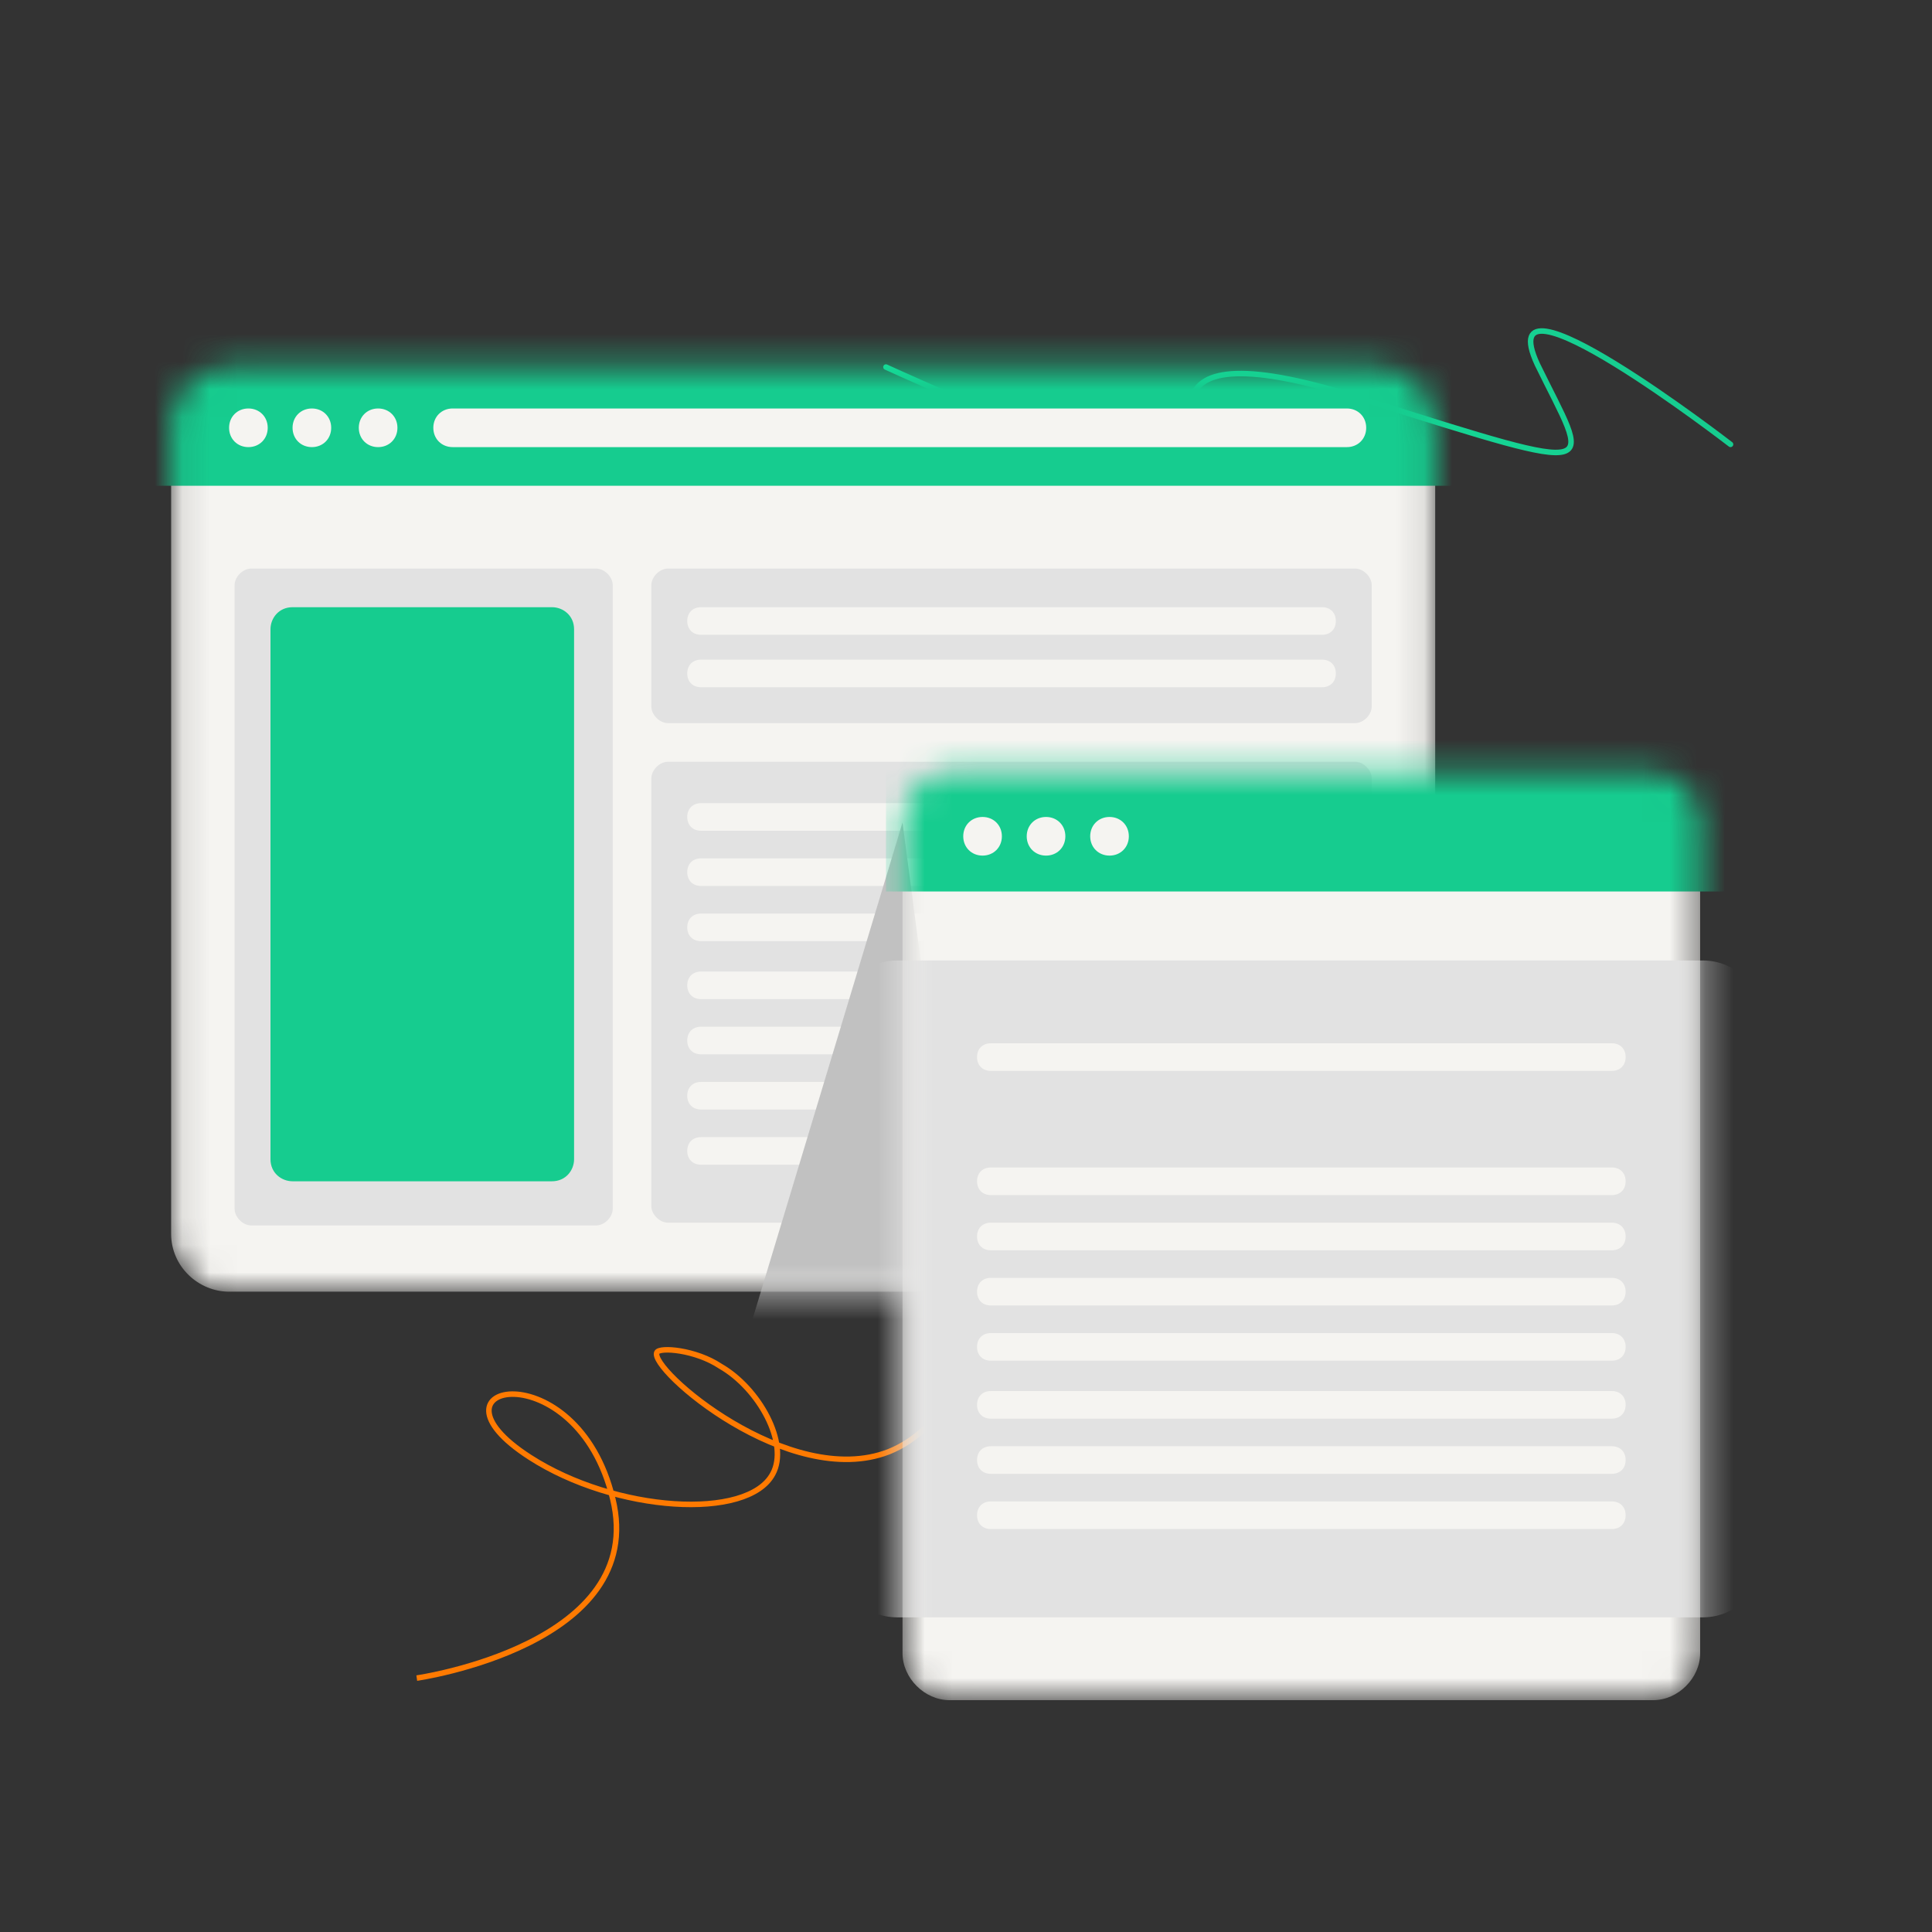 <svg xmlns="http://www.w3.org/2000/svg" xmlns:i="http://ns.adobe.com/AdobeIllustrator/10.0/" xmlns:xlink="http://www.w3.org/1999/xlink" id="Layer_1" viewBox="0 0 70 70"><rect x="0" y="0" width="70" height="70" fill="#333333" stroke="none"/><defs><style>      .st0 {        fill: #f5f4f1;      }      .st1 {        mask: url(#mask-1);      }      .st2 {        fill: #fff;      }      .st3 {        mask: url(#mask);      }      .st4 {        fill: #e2e2e2;      }      .st5 {        mask: url(#mask-2);      }      .st6 {        stroke: #ff7a01;      }      .st6, .st7 {        fill: none;        stroke-miterlimit: 10;        stroke-width: .2px;      }      .st7 {        stroke: url(#linear-gradient);        stroke-linecap: round;      }      .st8 {        fill: #16cc8f;      }      .st9 {        fill: #c1c1c1;      }      .st10 {        mask: url(#mask-3);      }    </style><linearGradient id="linear-gradient" x1="58.3" y1="62.6" x2="36.5" y2="50" gradientTransform="translate(0 71) scale(1 -1)" gradientUnits="userSpaceOnUse"><stop offset="0" stop-color="#16cc8f"></stop><stop offset="1" stop-color="#14e49c"></stop></linearGradient><mask id="mask" x="5.1" y="7.6" width="49.5" height="39.3" maskUnits="userSpaceOnUse"><g id="mask0_6483_4851"><path class="st2" d="M49.9,13.3H8.3c-1.2,0-2.1,1-2.1,2.1v29.3c0,1.2,1,2.1,2.1,2.1h41.6c1.2,0,2.1-1,2.1-2.1V15.4c0-1.2-1-2.1-2.1-2.1Z"></path></g></mask><mask id="mask-1" x="6.1" y="13.3" width="45.9" height="42" maskUnits="userSpaceOnUse"><g id="mask1_6483_4851"><path class="st2" d="M49.9,13.3H8.3c-1.2,0-2.1,1-2.1,2.1v29.3c0,1.2,1,2.1,2.1,2.1h41.6c1.2,0,2.1-1,2.1-2.1V15.4c0-1.2-1-2.1-2.1-2.1Z"></path></g></mask><mask id="mask-2" x="32" y="22.3" width="31.2" height="39.3" maskUnits="userSpaceOnUse"><g id="mask2_6483_4851"><path class="st2" d="M59.9,28h-25.5c-.9,0-1.7.8-1.7,1.7v30.2c0,.9.8,1.7,1.7,1.7h25.5c.9,0,1.7-.8,1.7-1.7v-30.2c0-.9-.8-1.7-1.7-1.7Z"></path></g></mask><mask id="mask-3" x="30.3" y="28" width="33.6" height="33.6" maskUnits="userSpaceOnUse"><g id="mask3_6483_4851"><path class="st2" d="M59.9,28h-25.5c-.9,0-1.7.8-1.7,1.7v30.2c0,.9.8,1.7,1.7,1.7h25.5c.9,0,1.7-.8,1.7-1.7v-30.2c0-.9-.8-1.7-1.7-1.7Z"></path></g></mask></defs><path class="st6" d="M15.1,60.8s8.4-1.2,7.1-6.5c-1.3-5.4-7.2-4.2-3-1.5,3.1,2,7.9,2.3,8.8.6.6-1.1-.5-3.1-1.9-3.9-.9-.6-2.2-.7-2.3-.5-.3.6,4.8,5,8.4,3.6,2-.8,2.9-3.1,3.2-4.2"></path><path class="st7" d="M62.7,16.1s-8.8-6.8-7-2.9c1.9,3.9,2.7,4.1-6.2,1.3-8.9-2.9-6.2,1.5-5,3.2,1.2,1.8-12.4-4.4-12.4-4.4"></path><path class="st0" d="M29,29.4h-16c-.4,0-.7.3-.7.7h0c0,.4.3.7.7.7h16c.4,0,.7-.3.7-.7h0c0-.4-.3-.7-.7-.7Z"></path><g class="st3"><g><path class="st0" d="M49.9,13.3H8.3c-1.2,0-2.1,1-2.1,2.1v29.3c0,1.2,1,2.1,2.1,2.1h41.6c1.2,0,2.1-1,2.1-2.1V15.4c0-1.2-1-2.1-2.1-2.1Z"></path><path class="st8" d="M54.6,7.6H5.1v10h49.5V7.6Z"></path></g></g><path class="st0" d="M48.8,14.8H16.4c-.4,0-.7.3-.7.7h0c0,.4.3.7.7.7h32.4c.4,0,.7-.3.7-.7h0c0-.4-.3-.7-.7-.7Z"></path><path class="st0" d="M9,14.8h0c-.4,0-.7.3-.7.7h0c0,.4.3.7.7.7h0c.4,0,.7-.3.7-.7h0c0-.4-.3-.7-.7-.7Z"></path><path class="st0" d="M11.3,14.8h0c-.4,0-.7.3-.7.7h0c0,.4.3.7.7.7h0c.4,0,.7-.3.7-.7h0c0-.4-.3-.7-.7-.7Z"></path><path class="st0" d="M13.7,14.8h0c-.4,0-.7.3-.7.7h0c0,.4.3.7.7.7h0c.4,0,.7-.3.7-.7h0c0-.4-.3-.7-.7-.7Z"></path><path class="st4" d="M49.1,20.6h-24.9c-.3,0-.6.3-.6.6v4.4c0,.3.3.6.6.6h24.9c.3,0,.6-.3.6-.6v-4.4c0-.3-.3-.6-.6-.6Z"></path><path class="st4" d="M21.6,20.6h-12.5c-.3,0-.6.3-.6.6v22.6c0,.3.3.6.6.6h12.5c.3,0,.6-.3.6-.6v-22.6c0-.3-.3-.6-.6-.6Z"></path><path class="st4" d="M49.1,27.6h-24.9c-.3,0-.6.3-.6.6v15.5c0,.3.3.6.6.6h24.9c.3,0,.6-.3.6-.6v-15.5c0-.3-.3-.6-.6-.6Z"></path><path class="st8" d="M20,22h-9.4c-.5,0-.8.4-.8.8v19.2c0,.5.4.8.8.8h9.4c.5,0,.8-.4.8-.8v-19.2c0-.5-.4-.8-.8-.8Z"></path><path class="st0" d="M47.9,22h-22.5c-.3,0-.5.2-.5.5s.2.5.5.5h22.5c.3,0,.5-.2.5-.5s-.2-.5-.5-.5Z"></path><path class="st0" d="M47.9,23.9h-22.5c-.3,0-.5.2-.5.5s.2.5.5.5h22.5c.3,0,.5-.2.5-.5s-.2-.5-.5-.5Z"></path><path class="st0" d="M47.9,29.1h-22.5c-.3,0-.5.2-.5.5s.2.5.5.5h22.5c.3,0,.5-.2.5-.5s-.2-.5-.5-.5Z"></path><path class="st0" d="M47.9,31.1h-22.5c-.3,0-.5.2-.5.5s.2.5.5.5h22.5c.3,0,.5-.2.5-.5s-.2-.5-.5-.5Z"></path><path class="st0" d="M47.9,33.1h-22.5c-.3,0-.5.2-.5.5s.2.5.5.5h22.5c.3,0,.5-.2.5-.5s-.2-.5-.5-.5Z"></path><path class="st0" d="M47.9,35.2h-22.5c-.3,0-.5.2-.5.5s.2.5.5.5h22.5c.3,0,.5-.2.5-.5s-.2-.5-.5-.5Z"></path><path class="st0" d="M47.9,37.2h-22.5c-.3,0-.5.2-.5.5s.2.5.5.5h22.5c.3,0,.5-.2.5-.5s-.2-.5-.5-.5Z"></path><path class="st0" d="M47.9,39.2h-22.5c-.3,0-.5.2-.5.5s.2.5.5.5h22.5c.3,0,.5-.2.5-.5s-.2-.5-.5-.5Z"></path><path class="st0" d="M47.9,41.2h-22.5c-.3,0-.5.2-.5.5s.2.5.5.5h22.5c.3,0,.5-.2.5-.5s-.2-.5-.5-.5Z"></path><g class="st1"><path class="st9" d="M25,55.3l7.7-25.5,2.7,20.5-10.4,5.1Z"></path></g><g class="st5"><g><path class="st0" d="M59.9,28h-25.5c-.9,0-1.7.8-1.7,1.7v30.2c0,.9.8,1.7,1.7,1.7h25.5c.9,0,1.7-.8,1.7-1.7v-30.2c0-.9-.8-1.7-1.7-1.7Z"></path><path class="st8" d="M63.3,22.3h-31.2v10h31.2v-10Z"></path></g></g><path class="st0" d="M35.6,29.6h0c-.4,0-.7.3-.7.7h0c0,.4.3.7.7.7h0c.4,0,.7-.3.7-.7h0c0-.4-.3-.7-.7-.7Z"></path><path class="st0" d="M37.9,29.6h0c-.4,0-.7.3-.7.7h0c0,.4.3.7.7.7h0c.4,0,.7-.3.7-.7h0c0-.4-.3-.7-.7-.7Z"></path><path class="st0" d="M40.2,29.6h0c-.4,0-.7.3-.7.7h0c0,.4.3.7.7.7h0c.4,0,.7-.3.7-.7h0c0-.4-.3-.7-.7-.7Z"></path><g class="st10"><path class="st4" d="M61.7,34.8h-29.2c-1.2,0-2.2,1-2.2,2.2v19.4c0,1.2,1,2.2,2.2,2.2h29.2c1.2,0,2.2-1,2.2-2.2v-19.4c0-1.2-1-2.2-2.2-2.2Z"></path></g><path class="st0" d="M58.4,42.3h-22.5c-.3,0-.5.2-.5.5s.2.5.5.5h22.5c.3,0,.5-.2.5-.5s-.2-.5-.5-.5Z"></path><path class="st0" d="M58.4,44.3h-22.5c-.3,0-.5.2-.5.5s.2.5.5.5h22.5c.3,0,.5-.2.5-.5s-.2-.5-.5-.5Z"></path><path class="st0" d="M58.4,46.3h-22.5c-.3,0-.5.2-.5.5s.2.5.5.5h22.5c.3,0,.5-.2.5-.5s-.2-.5-.5-.5Z"></path><path class="st0" d="M58.4,48.3h-22.5c-.3,0-.5.2-.5.5s.2.5.5.5h22.5c.3,0,.5-.2.5-.5s-.2-.5-.5-.5Z"></path><path class="st0" d="M58.4,50.4h-22.5c-.3,0-.5.2-.5.5s.2.5.5.5h22.5c.3,0,.5-.2.5-.5s-.2-.5-.5-.5Z"></path><path class="st0" d="M58.4,52.4h-22.5c-.3,0-.5.2-.5.5s.2.5.5.5h22.5c.3,0,.5-.2.5-.5s-.2-.5-.5-.5Z"></path><path class="st0" d="M58.4,54.4h-22.5c-.3,0-.5.2-.5.5s.2.5.5.5h22.5c.3,0,.5-.2.5-.5s-.2-.5-.5-.5Z"></path><path class="st0" d="M58.4,37.8h-22.5c-.3,0-.5.2-.5.5s.2.5.5.5h22.5c.3,0,.5-.2.5-.5s-.2-.5-.5-.5Z"></path></svg>